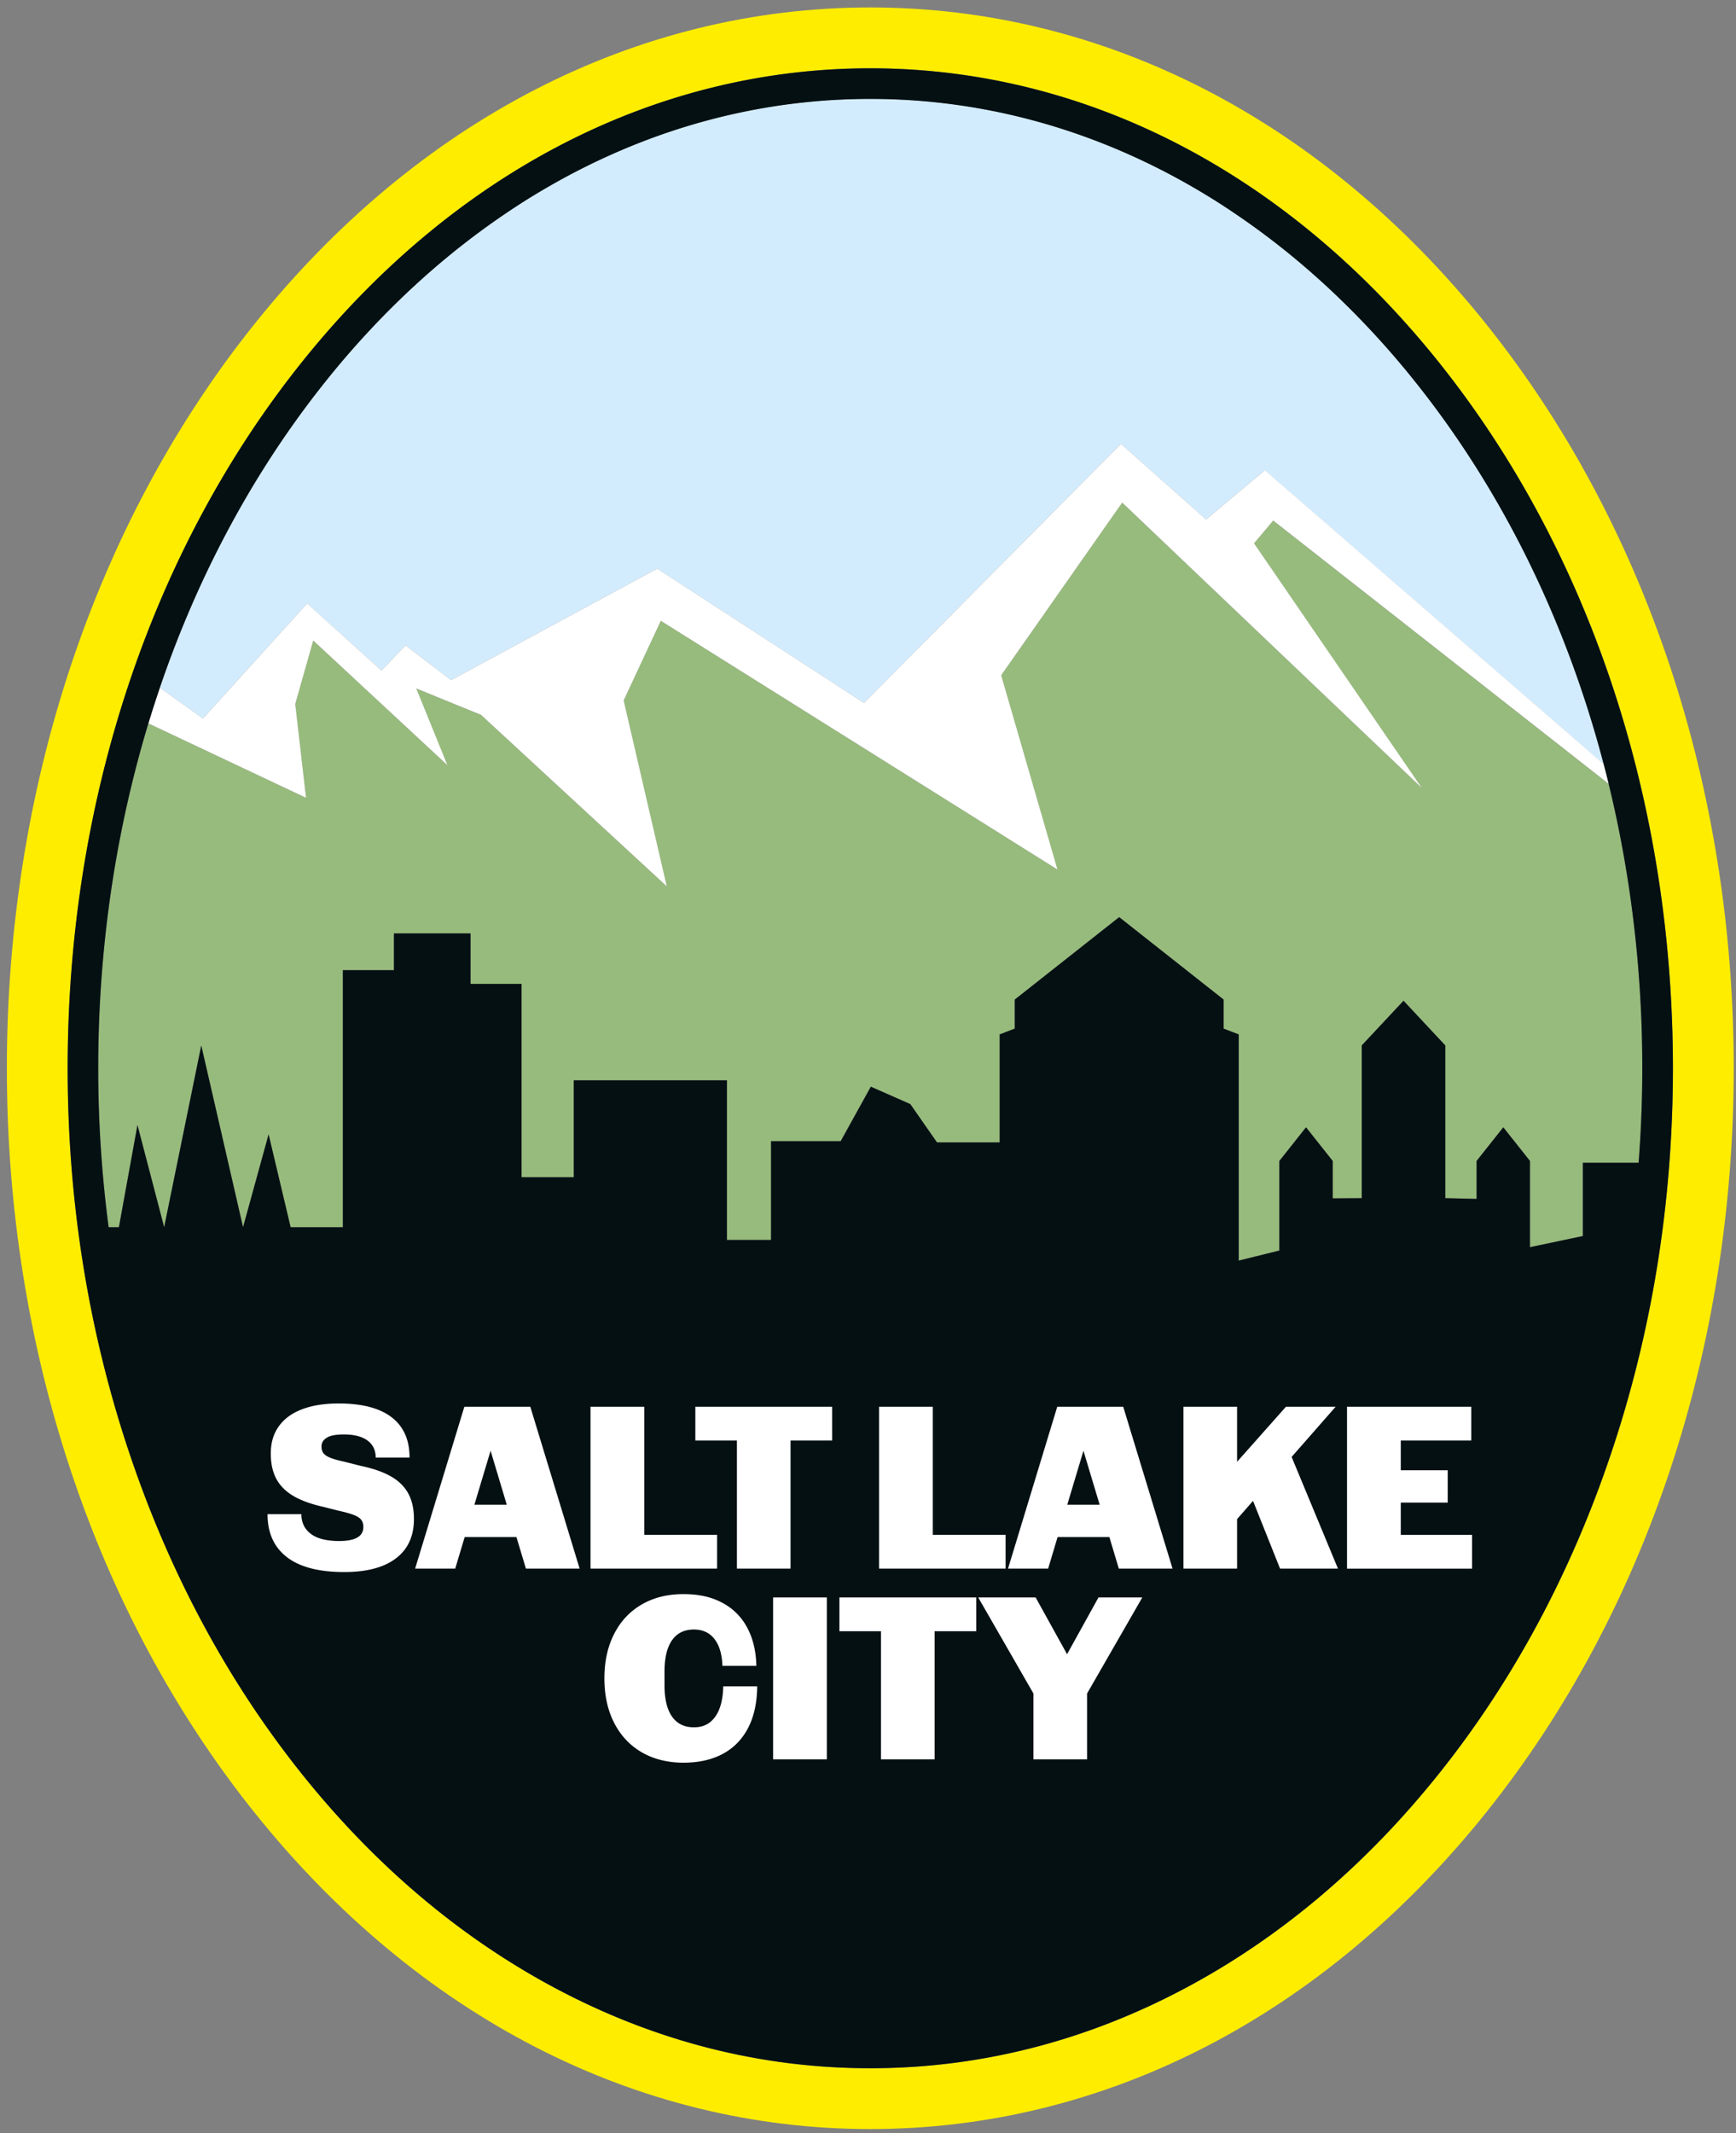 <svg xmlns="http://www.w3.org/2000/svg" width="206" height="253" fill="none"><rect width="100%" height="100%" fill="#808080" stroke="none"/><path fill="#FFED00" d="M30.155 38.48C11.235 62.132.814 93.46.814 126.693c0 33.233 10.42 64.561 29.341 88.215 19.397 24.245 45.36 37.593 73.117 37.593 27.758 0 53.721-13.352 73.117-37.593 18.921-23.65 29.342-54.978 29.342-88.215s-10.421-64.565-29.342-88.215C156.993 14.236 131.026.884 103.272.884c-27.754 0-53.72 13.352-73.117 37.597Zm140.601 4.507c17.902 22.377 27.762 52.105 27.762 83.709 0 15.888-2.492 31.32-7.401 45.868-4.754 14.085-11.569 26.753-20.251 37.65-8.732 10.958-18.913 19.572-30.262 25.604-11.825 6.286-24.383 9.473-37.332 9.473-12.949 0-25.507-3.187-37.332-9.473-11.349-6.032-21.53-14.646-30.257-25.604-8.683-10.897-15.497-23.565-20.252-37.65-4.913-14.544-7.4-29.98-7.4-45.868 0-31.604 9.86-61.332 27.762-83.709 17.992-22.498 41.96-34.89 67.479-34.89s49.487 12.392 67.484 34.886v.004Z"/><path fill="#FFED00" d="M48.835 34.21c.09-.085.184-.166.277-.252-.09.086-.183.167-.277.253ZM155.544 32.26Z"/><path fill="#D3ECFD" d="M72.433 18.38a81.27 81.27 0 0 0-6.192 3.098 85.987 85.987 0 0 0-4.021 2.381 85.34 85.34 0 0 0-2.581 1.702 91.269 91.269 0 0 0-10.53 8.397c-.09.086-.184.167-.278.253a102.554 102.554 0 0 0-10.213 11.04c-8.48 10.6-15.094 22.91-19.653 36.31l5.113 3.651 12.37-13.653 8.817 7.966 2.846-2.988 5.406 4.124 24.46-13.225 24.538 15.928 30.498-30.721 10.095 8.963 6.969-5.833 40.226 34.873c-4.441-16.933-12.029-32.439-22.389-45.396a102.482 102.482 0 0 0-10.213-11.04 105.742 105.742 0 0 0-2.166-1.953 90.345 90.345 0 0 0-8.637-6.696 85.727 85.727 0 0 0-2.581-1.702c-12.587-7.934-26.565-12.135-41.049-12.135-10.673 0-21.07 2.28-30.84 6.652l.005.004Z"/><path fill="#97BB7C" d="m148.803 64.452 19.909 29.011-35.553-33.843-14.361 20.48 6.68 23.039-47.07-29.5L74 83.083l5.117 22.047-22.043-20.337-7.681-3.13 3.696 9.102-15.924-14.79-2.137 7.54 1.282 11.117-18.705-8.83a132.052 132.052 0 0 0-1.555 5.569 140.423 140.423 0 0 0-1.522 6.61 131.101 131.101 0 0 0-.717 3.774 144.499 144.499 0 0 0-2.153 24.949c0 6.416.427 12.705 1.237 18.839h1.218l2.202-12.118 3.167 12.118 4.404-21.554 4.958 21.554 3.033-11.015 2.613 11.015h6.196v-30.485h6.061v-4.355h9.09v5.988h6.057v22.93h6.196v-11.5h18.175v18.933h5.23v-11.708h8.264l3.578-6.468 4.686 2.064 3.167 4.543h7.437v-12.807l1.791-.687v-3.444l12.391-9.778 12.395 9.778v3.444l1.791.687v26.826l4.82-1.193v-10.624l3.167-3.993 3.167 3.993v4.433l3.444-.024v-18.111l4.958-5.3 4.954 5.3v18.111l3.716.089v-4.498l3.167-3.993 3.167 3.993v10.225l6.277-1.322v-8.691h6.615a145.207 145.207 0 0 0 .326-16.947c-.375-9.59-1.686-18.965-3.872-27.957l-39.827-31.242-2.275 2.703.004-.004Z"/><path fill="#fff" d="m143.112 61.606-10.095-8.963-30.498 30.721-24.538-15.928-24.46 13.225-5.406-4.124-2.846 2.988-8.817-7.966-12.37 13.653-5.113-3.651a121.86 121.86 0 0 0-1.36 4.23l18.705 8.828-1.282-11.117 2.137-7.538 15.924 14.788-3.696-9.102 7.681 3.13 22.043 20.338-5.117-22.047 4.409-9.444 47.069 29.5-6.68-23.04 14.361-20.48 35.553 33.844-19.909-29.011 2.275-2.703 39.828 31.242c-.192-.782-.387-1.563-.591-2.34l-40.226-34.874-6.969 5.833-.012.008Z"/><path fill="#051013" d="M170.756 42.987C152.759 20.49 128.791 8.102 103.272 8.102c-25.519 0-49.487 12.39-67.483 34.885C17.886 65.364 8.027 95.092 8.027 126.692c0 15.888 2.491 31.32 7.4 45.868 4.755 14.085 11.57 26.753 20.252 37.65 8.731 10.958 18.912 19.572 30.257 25.604 11.825 6.285 24.383 9.473 37.332 9.473 12.949 0 25.507-3.188 37.332-9.473 11.349-6.032 21.53-14.646 30.262-25.604 8.682-10.897 15.497-23.565 20.251-37.65 4.913-14.544 7.401-29.98 7.401-45.868 0-31.604-9.86-61.332-27.762-83.709l.004.004Zm-156.945 58.76c.224-1.266.46-2.524.717-3.773a140.42 140.42 0 0 1 1.522-6.611c.48-1.873.997-3.729 1.555-5.569.432-1.42.888-2.829 1.36-4.23 4.559-13.4 11.174-25.71 19.653-36.31a102.555 102.555 0 0 1 10.213-11.04c.09-.085.183-.166.277-.252A91.71 91.71 0 0 1 62.22 23.863a84.004 84.004 0 0 1 4.022-2.381 79.8 79.8 0 0 1 6.19-3.098c9.77-4.376 20.167-6.651 30.84-6.651 14.484 0 28.462 4.196 41.049 12.134a85.73 85.73 0 0 1 2.581 1.702 90.481 90.481 0 0 1 8.638 6.696c.728.64 1.449 1.286 2.165 1.954a102.473 102.473 0 0 1 10.213 11.04c10.364 12.952 17.952 28.462 22.389 45.396.204.777.403 1.555.59 2.34 2.186 8.992 3.497 18.367 3.872 27.957.073 1.91.109 3.827.109 5.748 0 3.778-.15 7.511-.435 11.199h-6.615v8.691l-6.277 1.322v-10.225l-3.167-3.993-3.167 3.993v4.498l-3.716-.089v-18.111l-4.954-5.3-4.958 5.3v18.111l-3.444.024v-4.433l-3.167-3.993-3.167 3.993v10.624l-4.82 1.193v-26.826l-1.791-.687v-3.444l-12.395-9.778-12.391 9.778v3.444l-1.791.687v12.807h-7.437l-3.167-4.543-4.686-2.064-3.578 6.468h-8.263v11.708H86.26v-18.933H68.086v11.5H61.89v-22.93h-6.057v-5.988h-9.09v4.355h-6.061v30.485h-6.196l-2.613-11.015-3.033 11.015-4.958-21.554-4.404 21.554-3.167-12.118-2.203 12.118h-1.217a143.792 143.792 0 0 1-1.237-18.839c0-8.495.733-16.848 2.153-24.949l.004-.008Z"/><path fill="#fff" d="M34.059 184.679c-1.539-1.169-2.312-2.87-2.312-5.101h4.017c0 .989.37 1.763 1.12 2.333.745.565 1.868.85 3.366.85 1.91 0 2.866-.553 2.866-1.66 0-.346-.081-.627-.24-.843-.159-.216-.444-.403-.85-.57-.408-.163-1.002-.334-1.792-.509l-1.795-.452c-1.482-.329-2.683-.761-3.599-1.294-.916-.533-1.6-1.213-2.043-2.035-.444-.823-.664-1.828-.664-3.017 0-1.278.322-2.361.97-3.248.642-.888 1.566-1.555 2.767-2.007 1.201-.452 2.638-.68 4.311-.68 2.768 0 4.864.546 6.285 1.633 1.42 1.086 2.133 2.682 2.133 4.787h-4.017c0-.867-.326-1.543-.973-2.023-.648-.481-1.588-.721-2.813-.721-.924 0-1.596.126-2.015.383-.42.256-.631.602-.631 1.042 0 .321.073.582.22.781.146.2.407.383.781.542.375.158.928.317 1.661.472l2.003.509c1.482.309 2.682.732 3.598 1.262.92.529 1.6 1.205 2.044 2.031.443.822.663 1.824.663 3.004 0 2.031-.712 3.586-2.137 4.669-1.425 1.083-3.472 1.624-6.142 1.624-2.98 0-5.24-.586-6.782-1.754v-.008ZM55.1 166.837h7.828l5.854 19.197h-6.375l-1.124-3.745h-6.142l-1.124 3.745H49.26l5.841-19.197Zm5.035 11.618-1.92-6.403-1.922 6.403h3.843ZM76.45 166.837v15.192h8.639v4.005H70.072v-19.197h6.379ZM87.45 170.843h-4.938v-4.006h16.234v4.006h-4.938v15.191h-6.363v-15.191h.005ZM110.689 166.837v15.192h8.638v4.005H104.31v-19.197h6.379ZM125.457 166.837h7.828l5.854 19.197h-6.375l-1.123-3.745h-6.143l-1.123 3.745h-4.759l5.841-19.197Zm5.032 11.618-1.922-6.403-1.921 6.403h3.843ZM140.433 166.837h6.363v6.529l5.8-6.529h5.895l-5.223 5.951 5.5 13.246h-6.872l-3.207-8.035-1.893 2.165v5.87h-6.363v-19.197ZM159.846 166.837h14.74v4.006h-8.365v3.525h5.569v3.838h-5.569v3.827h8.459v4.005h-14.838v-19.197l.004-.004ZM76.158 207.82c-1.413-.818-2.504-1.982-3.277-3.488-.774-1.51-1.16-3.269-1.16-5.28s.386-3.769 1.16-5.279c.773-1.511 1.864-2.671 3.277-3.489 1.412-.818 3.057-1.225 4.93-1.225 1.872 0 3.313.338 4.59 1.009a7.031 7.031 0 0 1 2.964 2.923c.696 1.278 1.067 2.801 1.112 4.571h-4.03c-.045-1.363-.359-2.422-.94-3.175-.583-.753-1.397-1.131-2.447-1.131-1.132 0-1.999.423-2.593 1.274-.594.85-.892 2.084-.892 3.704v1.645c0 1.616.297 2.853.892 3.7.594.851 1.457 1.274 2.593 1.274s1.921-.415 2.524-1.242c.602-.826.924-2.031.96-3.614h4.03c-.016 1.937-.378 3.582-1.082 4.937-.705 1.352-1.706 2.378-3.009 3.074-1.302.696-2.857 1.042-4.669 1.042-1.811 0-3.517-.407-4.93-1.226l-.003-.004ZM91.74 189.454h6.375v19.197H91.74v-19.197ZM104.546 193.459h-4.937v-4.005h16.233v4.005h-4.937v15.192h-6.363v-15.192h.004ZM122.632 200.847l-6.553-11.393h6.814l3.729 6.732 3.728-6.732h5.199l-6.554 11.393v7.804h-6.363v-7.804Z"/></svg>